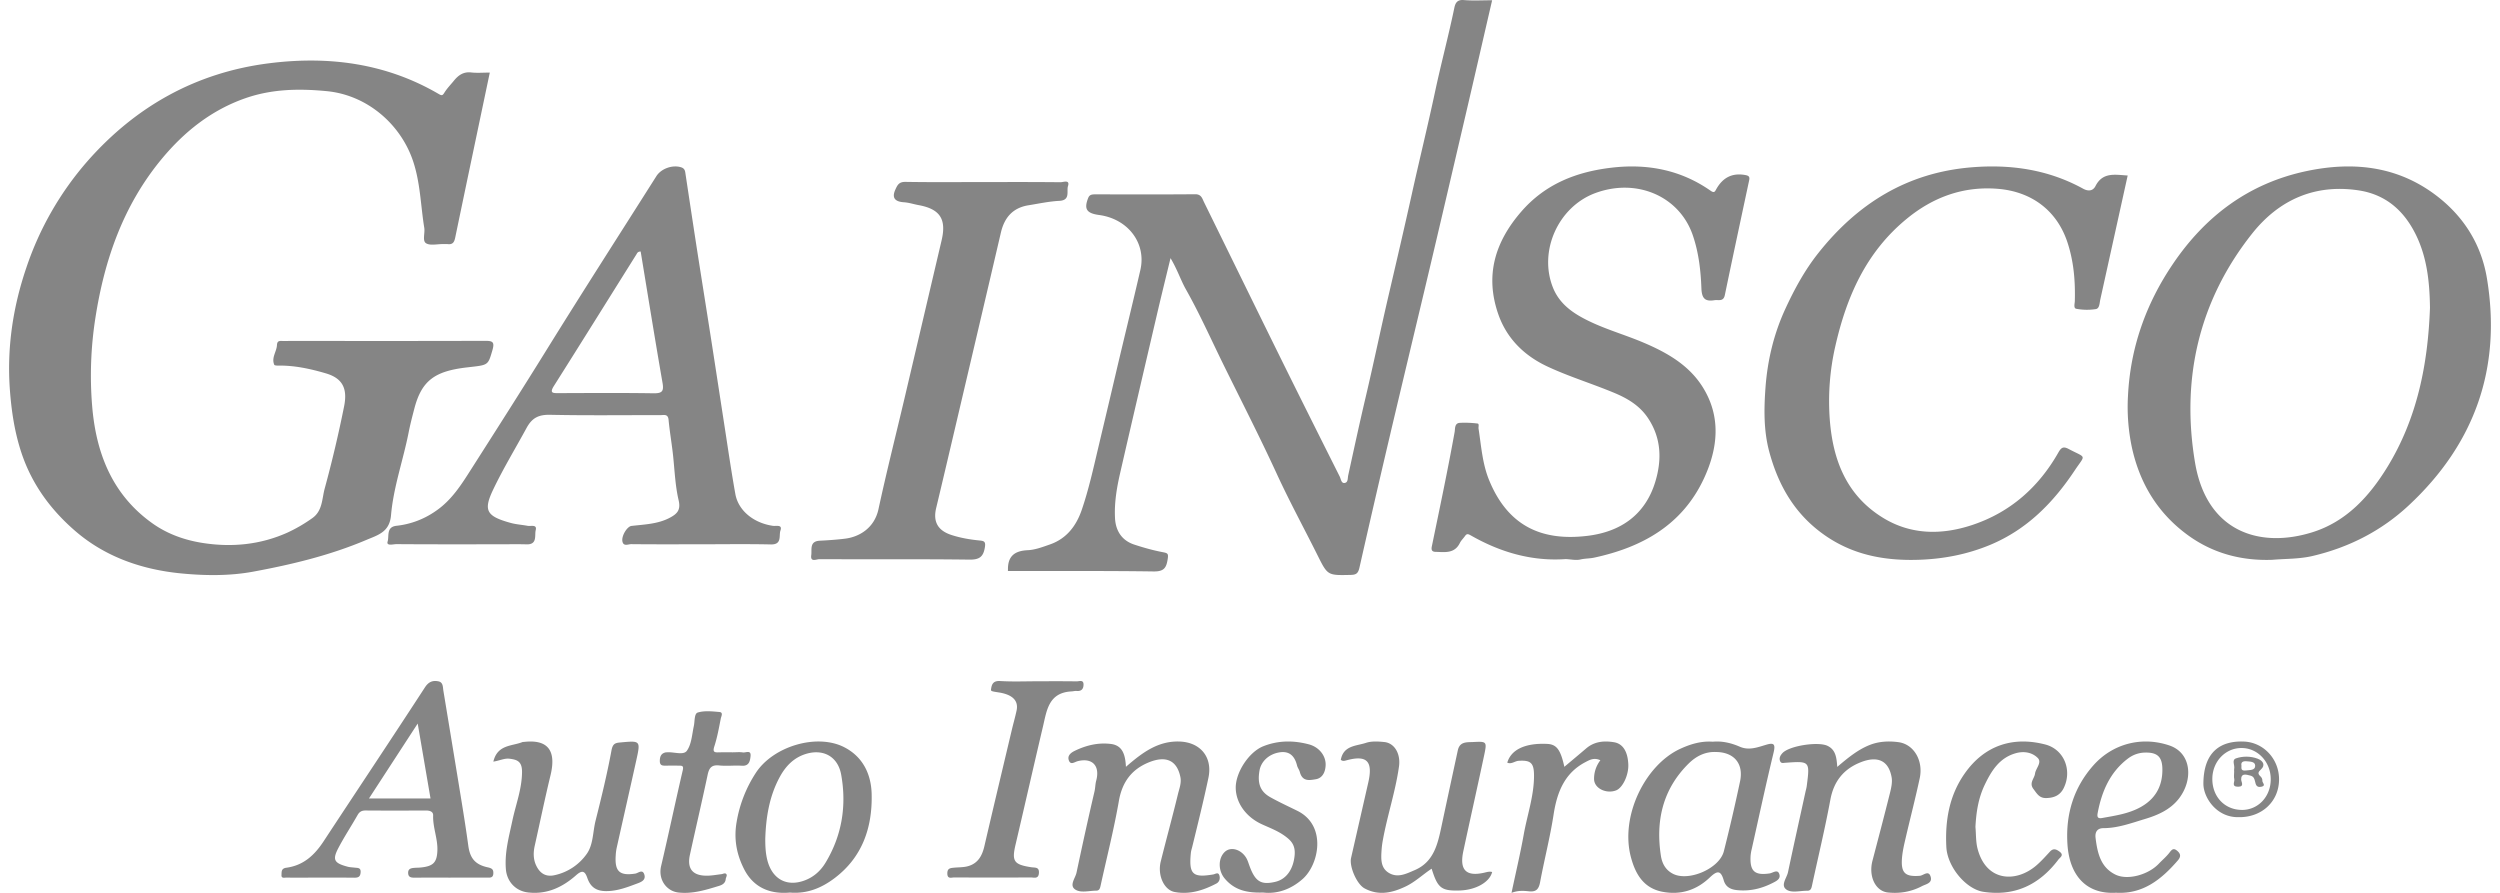 <svg xmlns="http://www.w3.org/2000/svg" width="112" height="40" fill="none"><path fill="#858585" fill-rule="evenodd" d="M21.943 3.251c-.524 2.495-1.04 4.941-1.549 7.39-.041.199-.104.32-.33.296-.072-.008-.146 0-.218-.002-.26-.004-.58.08-.763-.04-.168-.11-.037-.453-.076-.69-.164-1.004-.173-2.024-.51-3.012-.548-1.61-2.027-2.933-3.863-3.11-1.25-.12-2.452-.096-3.636.315C9.472 4.93 8.256 5.9 7.245 7.12c-1.718 2.074-2.567 4.511-2.973 7.134a16.696 16.696 0 0 0-.142 3.953c.175 2.09.893 3.951 2.692 5.234.686.49 1.468.764 2.3.89 1.293.194 2.547.069 3.75-.468a6.838 6.838 0 0 0 1.117-.649c.466-.325.433-.874.558-1.33.332-1.216.621-2.445.869-3.68.152-.762-.036-1.249-.82-1.478-.701-.206-1.41-.36-2.148-.347-.055 0-.147-.006-.16-.035-.14-.318.106-.588.12-.886.009-.165.082-.189.216-.183.13.005.26 0 .391 0 2.902 0 5.803.005 8.705-.005.337 0 .453.033.34.42-.204.698-.178.66-1.14.77-1.427.167-2.027.575-2.358 1.847-.093.356-.186.713-.257 1.075-.244 1.238-.679 2.442-.787 3.699-.065.758-.581.886-1.11 1.11-1.629.69-3.338 1.101-5.067 1.42-1.063.197-2.166.181-3.23.078-1.737-.169-3.381-.731-4.726-1.888-1.107-.952-1.958-2.105-2.426-3.518-.303-.916-.443-1.843-.515-2.802-.14-1.88.13-3.7.73-5.47a14.015 14.015 0 0 1 2.76-4.808c2.154-2.44 4.848-3.95 8.103-4.366 2.674-.341 5.252-.01 7.621 1.376.14.082.173.064.253-.066.119-.192.283-.357.426-.534.2-.245.427-.407.774-.367.257.03.52.006.832.006ZM52.44 11.563c-.211.872-.398 1.627-.575 2.383-.564 2.418-1.13 4.837-1.685 7.257-.151.661-.263 1.329-.227 2.013.03.576.315 1.003.863 1.182.417.137.843.257 1.274.339.218.042.262.06.224.304-.06.394-.162.566-.63.56-2.168-.032-4.337-.014-6.506-.02-.038-.006-.02-.025-.021-.06-.01-.592.286-.845.885-.872.333-.015.667-.143.988-.255.754-.26 1.186-.837 1.43-1.544.31-.904.516-1.837.736-2.767.261-1.104.525-2.208.783-3.313.365-1.56.751-3.115 1.11-4.677.275-1.198-.553-2.286-1.848-2.461-.567-.077-.687-.269-.487-.769.06-.152.185-.156.319-.156 1.489.001 2.978.008 4.468-.005.282-.003.318.19.401.358 1.16 2.36 2.315 4.723 3.478 7.08.86 1.74 1.73 3.476 2.6 5.21.053.107.067.301.21.288.172-.017.141-.207.17-.341.257-1.175.51-2.35.786-3.52.356-1.51.67-3.028 1.022-4.538.354-1.52.709-3.038 1.046-4.562.338-1.524.711-3.041 1.038-4.57.268-1.256.603-2.5.864-3.76.045-.214.13-.37.425-.344.413.035.831.009 1.267.009-.404 1.748-.795 3.456-1.194 5.163-.69 2.95-1.374 5.902-2.08 8.848-.426 1.785-.851 3.571-1.274 5.357a690.426 690.426 0 0 0-1.398 6.056c-.06.261-.155.315-.392.32-1.034.024-1.03.027-1.48-.872-.61-1.222-1.264-2.425-1.834-3.664-.753-1.636-1.574-3.239-2.37-4.854-.56-1.138-1.074-2.298-1.7-3.407-.233-.415-.378-.878-.687-1.396ZM108.863 13.787c-.016-1.217-.144-2.421-.762-3.518-.537-.955-1.325-1.568-2.42-1.738-1.973-.304-3.587.423-4.785 1.933-2.393 3.015-3.19 6.524-2.556 10.272.528 3.12 2.928 3.84 5.26 3.107 1.513-.476 2.541-1.596 3.351-2.915 1.339-2.182 1.82-4.604 1.912-7.141Zm-7.046 11.292c-1.415.053-2.714-.295-3.856-1.145-1.303-.969-2.093-2.276-2.446-3.86a8.747 8.747 0 0 1-.182-2.328c.104-2.163.8-4.13 2.013-5.92 1.458-2.155 3.407-3.609 5.957-4.155 2.171-.465 4.238-.224 6.026 1.234 1.129.92 1.847 2.129 2.085 3.562.668 4.022-.549 7.429-3.511 10.183-1.215 1.13-2.664 1.874-4.3 2.258-.6.14-1.192.12-1.786.17ZM70.145 25.047c-1.514.107-2.932-.304-4.259-1.064-.135-.077-.182-.069-.258.037-.073.103-.171.193-.226.305-.24.49-.68.408-1.094.398-.229-.005-.174-.187-.149-.309.348-1.688.705-3.373 1.01-5.07.022-.125-.012-.386.228-.4.265-.014.534-.002.797.03.083.011.033.15.045.23.12.776.171 1.569.472 2.304.845 2.065 2.364 2.748 4.414 2.497 1.476-.181 2.578-.937 3.03-2.415.3-.982.278-1.964-.332-2.87-.381-.566-.935-.884-1.53-1.13-.98-.407-2.004-.72-2.964-1.168-1.03-.48-1.829-1.247-2.212-2.363-.594-1.728-.139-3.214 1.02-4.56 1.088-1.265 2.503-1.81 4.098-1.991 1.587-.18 3.072.108 4.4 1.037.174.122.196.03.266-.092.285-.494.697-.716 1.278-.613.174.03.216.083.183.238-.366 1.714-.734 3.427-1.09 5.142-.064.309-.284.2-.463.229-.416.067-.568-.069-.586-.53-.03-.806-.122-1.614-.389-2.388-.6-1.74-2.505-2.565-4.356-1.884-1.662.61-2.557 2.59-1.909 4.23.242.611.7 1.01 1.262 1.324.867.486 1.823.741 2.731 1.12 1.073.449 2.084 1.008 2.718 2.019.831 1.325.687 2.73.065 4.078-.97 2.098-2.769 3.1-4.926 3.564-.199.043-.41.035-.617.083-.198.047-.419-.007-.657-.018ZM28.703 11.268c-.137 0-.16.078-.193.131-1.232 1.965-2.457 3.933-3.696 5.893-.21.333-.032.32.222.32 1.412-.004 2.823-.015 4.235.007.384.006.478-.08.411-.463-.34-1.955-.654-3.915-.98-5.888Zm2.618 13.116c-1.014 0-2.028.005-3.042-.006-.132-.001-.341.114-.393-.114-.057-.249.209-.68.406-.703.587-.068 1.185-.082 1.723-.37.317-.171.491-.337.388-.778-.164-.698-.18-1.429-.265-2.145-.058-.488-.14-.973-.186-1.462-.026-.276-.215-.208-.37-.208-1.643-.003-3.286.02-4.928-.015-.52-.011-.814.13-1.065.591-.498.916-1.04 1.808-1.49 2.749-.451.943-.32 1.203.79 1.506.244.066.501.081.75.128.145.028.43-.078.361.195-.058.232.086.65-.413.635-.4-.013-.8-.003-1.2-.003-1.542 0-3.085.005-4.627-.007-.138-.001-.463.1-.394-.12.074-.232-.073-.652.398-.702a3.764 3.764 0 0 0 1.741-.65c.728-.49 1.168-1.199 1.62-1.909 1.119-1.754 2.238-3.507 3.334-5.276 1.625-2.623 3.296-5.22 4.947-7.828.218-.345.742-.526 1.128-.39.108.04.15.115.166.22.172 1.141.344 2.281.52 3.42.21 1.346.425 2.689.635 4.034.19 1.22.376 2.443.565 3.664.171 1.098.328 2.198.523 3.29.134.75.823 1.303 1.686 1.428.142.02.433-.072.335.21-.079.224.086.635-.43.623-1.07-.024-2.142-.007-3.213-.007ZM95.32 7.863l-1.228 5.561c-.035.16-.03.395-.2.424a2.608 2.608 0 0 1-.87-.013c-.137-.023-.074-.225-.07-.344.024-.891-.044-1.762-.328-2.626-.478-1.455-1.632-2.289-3.137-2.407-1.54-.12-2.885.376-4.063 1.342-1.828 1.498-2.696 3.495-3.198 5.693a11.045 11.045 0 0 0-.25 3.326c.14 1.78.737 3.367 2.381 4.378 1.256.771 2.63.774 3.983.328 1.729-.57 3.002-1.712 3.878-3.258.137-.242.239-.268.463-.15.807.426.755.225.27.953-.962 1.448-2.15 2.665-3.825 3.354-.974.4-1.99.604-3.049.65-1.533.066-2.971-.174-4.26-1.049-1.38-.936-2.14-2.247-2.555-3.791-.252-.94-.237-1.905-.17-2.845.087-1.214.365-2.41.887-3.543.41-.89.874-1.744 1.485-2.513 1.74-2.192 3.952-3.599 6.862-3.837 1.763-.145 3.442.103 4.996.957.252.138.45.089.554-.115.325-.641.884-.508 1.445-.475ZM44.063 8.156c1.15 0 2.299-.005 3.448.008.121.001.433-.133.334.175-.072.226.122.632-.385.659-.463.024-.922.124-1.383.198-.707.113-1.08.552-1.237 1.223-.685 2.94-1.377 5.879-2.067 8.817-.276 1.176-.552 2.351-.833 3.525-.146.612.073 1.008.687 1.207.406.132.826.203 1.249.245.215.02.288.05.247.304-.068.425-.24.56-.694.554-2.24-.029-4.483-.01-6.724-.02-.123-.001-.407.15-.361-.175.036-.252-.092-.626.377-.652.386-.02.772-.045 1.154-.094.595-.076 1.294-.451 1.482-1.324.358-1.66.775-3.306 1.165-4.96.556-2.36 1.108-4.722 1.663-7.083.22-.94-.065-1.397-1.03-1.574-.22-.04-.43-.112-.66-.128-.31-.021-.579-.13-.386-.56.1-.225.172-.358.462-.353 1.164.02 2.328.008 3.492.008ZM18.713 32.415l-2.182 3.355h2.756l-.574-3.355Zm1.465 6.903c-.527 0-1.054-.003-1.581.002-.17.001-.31-.008-.312-.217-.002-.183.13-.211.276-.223.092-.008.186-.006.278-.015.578-.055.736-.231.756-.761.02-.533-.208-1.035-.19-1.568.007-.18-.152-.226-.329-.225-.899.004-1.797.006-2.697-.001-.178-.001-.278.06-.361.207-.281.496-.598.974-.861 1.478-.275.527-.187.673.416.833.102.027.211.03.317.042.134.017.28-.006.266.208-.012.192-.092.245-.285.243-.729-.008-1.457-.003-2.186-.003-.279 0-.558.005-.837-.003-.092-.002-.248.054-.237-.114.009-.133-.021-.294.213-.326.785-.105 1.277-.58 1.676-1.188 1.51-2.298 3.038-4.587 4.537-6.892.165-.254.35-.32.6-.272.22.043.2.254.226.418.273 1.657.548 3.314.817 4.972.107.657.21 1.315.3 1.975.076.557.303.846.873.969.197.043.257.1.248.28-.01.206-.16.18-.296.18-.542.002-1.085 0-1.627 0ZM76.882 33.69c-.497-.023-.907.193-1.244.53-1.147 1.142-1.47 2.55-1.23 4.117.053.348.213.647.553.815.705.347 2.072-.245 2.267-1.014a79.66 79.66 0 0 0 .727-3.136c.167-.792-.271-1.304-1.073-1.312Zm-.145-.462c.419-.038.82.057 1.204.224.405.177.782.033 1.16-.08.358-.11.454-.057.354.352-.347 1.434-.656 2.876-.978 4.316a1.9 1.9 0 0 0-.052.318c-.033.674.184.868.85.772.147-.021.35-.196.431.01.095.235-.128.335-.316.429-.505.253-1.032.37-1.594.306-.276-.032-.49-.147-.573-.437-.13-.457-.292-.443-.627-.124-.582.555-1.291.794-2.111.639-.86-.163-1.22-.804-1.418-1.545-.493-1.833.627-4.13 2.204-4.859.465-.215.944-.359 1.466-.32ZM22.102 34.121c.184-.771.829-.685 1.308-.878.013-.005.03-.002.045-.003 1.227-.147 1.44.534 1.208 1.493-.253 1.045-.47 2.099-.705 3.148-.068.3-.071.6.056.878.166.362.433.543.845.446a2.376 2.376 0 0 0 1.436-.963c.288-.417.262-.984.388-1.481.262-1.042.517-2.088.712-3.145.058-.314.183-.335.406-.355.895-.082.9-.083.705.8-.289 1.308-.587 2.614-.878 3.92a2.232 2.232 0 0 0-.043.327c-.053.732.168.936.873.83.136-.02.325-.219.408.042.074.237-.12.327-.3.394-.437.163-.865.333-1.35.347-.462.014-.75-.143-.904-.589-.103-.296-.216-.376-.501-.123-.615.544-1.32.875-2.168.771-.537-.066-.937-.48-.98-1.047-.06-.75.14-1.454.292-2.172.153-.723.428-1.413.432-2.18.002-.473-.222-.548-.556-.59-.23-.03-.443.085-.729.13ZM50.442 34.353c.746-.649 1.448-1.166 2.406-1.132.922.033 1.484.69 1.29 1.623-.218 1.036-.474 2.063-.725 3.091-.021.09-.052.175-.062.27-.096.961.078 1.128 1.003.97.088-.014.221-.122.273.04.045.144.006.294-.136.369-.587.307-1.204.502-1.867.377-.476-.089-.775-.751-.623-1.363.25-1.008.527-2.01.771-3.02.06-.247.163-.499.11-.764-.154-.753-.647-.971-1.408-.663-.758.307-1.197.862-1.348 1.731-.222 1.275-.542 2.53-.819 3.795-.025.115-.052.223-.19.224-.306.002-.661.102-.905-.026-.347-.182-.04-.518.016-.78.257-1.211.521-2.421.803-3.627.04-.165.035-.33.08-.498.178-.667-.18-1.032-.827-.87-.15.038-.325.196-.404-.048-.065-.203.096-.33.266-.413.513-.25 1.053-.38 1.618-.31.53.064.65.484.678 1.024ZM82.308 34.358c.482-.41.917-.766 1.44-.977.422-.17.866-.19 1.302-.132.689.091 1.123.825.954 1.614-.195.91-.43 1.811-.64 2.718-.063.273-.127.55-.152.828-.062.7.133.88.797.827.158-.012.392-.27.484.04.087.295-.214.331-.392.425-.48.251-.994.339-1.525.282-.557-.06-.872-.724-.69-1.42.262-1.002.527-2.004.778-3.01.058-.234.121-.493.082-.722-.131-.757-.625-.984-1.391-.68-.737.292-1.197.827-1.354 1.672-.238 1.285-.545 2.557-.82 3.835-.028.13-.053.25-.217.248-.305-.004-.669.102-.902-.034-.325-.19-.017-.528.04-.795.252-1.198.52-2.392.78-3.587.02-.092.048-.182.06-.274.145-1.124.144-1.123-.97-1.043-.084.006-.184.041-.228-.087-.05-.141.031-.257.101-.337.295-.338 1.599-.534 2.017-.34.378.174.418.53.447.949ZM60.068 34.04c.12-.649.697-.616 1.128-.76.252-.084.548-.064.819-.037.465.046.74.535.66 1.096-.157 1.115-.52 2.181-.721 3.286a3.86 3.86 0 0 0-.06.464c-.024.381-.05.787.322 1.014.398.243.782.042 1.163-.121.871-.373 1.036-1.192 1.21-2.011.238-1.12.48-2.238.721-3.356.087-.398.4-.359.685-.372.614-.03.627-.027.494.599-.304 1.432-.626 2.86-.932 4.291-.18.843.12 1.15.94.963.119-.027.23-.065.351-.03-.11.456-.734.806-1.453.828-.82.024-.986-.102-1.257-.977-.395.26-.736.592-1.164.796-.612.292-1.215.424-1.842.086-.35-.188-.691-.985-.604-1.363l.77-3.376c.222-.967-.066-1.253-1.002-.99-.074.02-.148.037-.228-.03ZM34.284 37.584c0 .313.012.622.087.929.214.87.873 1.235 1.688.926.397-.15.704-.426.923-.787.735-1.215.954-2.548.703-3.945-.147-.817-.804-1.167-1.575-.933-.537.163-.905.536-1.172 1.026-.471.863-.624 1.809-.654 2.784Zm1.104 2.403c-.88.079-1.632-.213-2.06-1.064-.324-.645-.462-1.33-.326-2.105a5.771 5.771 0 0 1 .855-2.187c.775-1.196 2.728-1.782 3.956-1.16.828.42 1.216 1.19 1.237 2.107.035 1.513-.427 2.827-1.653 3.757-.591.449-1.241.715-2.01.652ZM46.503 30.52c.578 0 1.156-.004 1.734.005.112.001.305-.088.305.14 0 .187-.084.31-.307.29-.074-.007-.15.016-.224.02-1.031.05-1.114.845-1.283 1.56-.415 1.76-.814 3.524-1.227 5.284-.18.76-.09.912.692 1.032.18.028.373-.019.35.267-.022.276-.225.19-.37.192-1.141.006-2.282.005-3.423 0-.124-.001-.31.086-.31-.184 0-.223.13-.236.285-.252.21-.022.426-.012.626-.065.464-.123.651-.474.75-.905.403-1.738.818-3.473 1.229-5.209.068-.288.151-.574.213-.864.094-.44-.183-.715-.798-.81-.353-.055-.36-.056-.344-.16.033-.23.11-.37.415-.35.56.034 1.124.01 1.687.01ZM96.875 34.507c.006-.594-.212-.808-.791-.791-.28.008-.532.101-.753.268-.797.603-1.172 1.464-1.355 2.437-.03.163-.013.264.2.226.59-.107 1.184-.19 1.721-.487.636-.352.972-.898.978-1.653Zm-2.077 5.487c-1.334.08-2.087-.777-2.176-2.171-.088-1.36.29-2.556 1.17-3.544.844-.947 2.14-1.31 3.403-.88.99.34 1.068 1.543.416 2.383-.39.5-.955.74-1.52.91-.604.181-1.206.408-1.854.409-.245 0-.393.135-.355.444.085.68.23 1.32.897 1.641.54.26 1.465.007 1.936-.492.158-.166.338-.314.477-.496.11-.145.184-.22.349-.08.17.144.16.273.025.43-.738.854-1.568 1.518-2.768 1.446Z" clip-rule="evenodd"/><path fill="#858585" fill-rule="evenodd" d="M56.582 39.985c-.681.02-1.265-.085-1.72-.634-.299-.362-.29-.918.02-1.196.255-.227.695-.115.934.254.071.108.111.244.157.371.258.713.516.876 1.158.727.519-.121.816-.592.869-1.195.04-.46-.165-.663-.451-.869-.321-.23-.68-.361-1.026-.52-.69-.318-1.151-.939-1.162-1.62-.01-.696.589-1.612 1.23-1.869.672-.269 1.358-.269 2.043-.088.476.126.775.529.754.944-.016.335-.165.578-.45.622-.268.042-.59.116-.707-.329-.026-.1-.098-.186-.123-.287-.116-.47-.381-.66-.8-.588-.458.077-.81.398-.882.812-.101.581.033.943.485 1.196.398.223.811.411 1.218.613 1.314.655.97 2.398.227 3.053-.54.475-1.154.676-1.774.603ZM88.5 37.044c.029.324.014.66.093.97.382 1.488 1.718 1.54 2.626.766.221-.188.417-.409.615-.623.147-.16.272-.121.426-.01.228.164.033.26-.046.365-.852 1.127-1.95 1.651-3.352 1.442-.782-.116-1.62-1.114-1.666-2.01-.06-1.191.133-2.318.833-3.306.874-1.235 2.134-1.661 3.592-1.287.854.219 1.223 1.16.833 1.955-.16.326-.433.44-.786.447-.311.006-.416-.204-.573-.41-.203-.27.047-.464.074-.684.03-.235.324-.5.122-.702-.252-.253-.624-.318-.996-.21-.72.208-1.077.78-1.38 1.414-.284.593-.382 1.227-.415 1.883ZM32.837 33.703c.148 0 .299-.018.443.006.126.022.375-.132.345.167-.022.213-.062.45-.387.429-.339-.022-.683.023-1.02-.013-.336-.035-.45.109-.515.417-.254 1.198-.534 2.39-.795 3.587-.135.621.12.936.754.935.22 0 .44-.042.658-.068.082-.01.18-.083.232.018.025.049-.033.136-.04.207-.017.181-.16.257-.291.297-.596.183-1.194.372-1.833.299-.51-.058-.917-.561-.768-1.193.335-1.423.635-2.855.967-4.28.044-.188-.011-.209-.153-.21a34.68 34.68 0 0 0-.577 0c-.15 0-.3.02-.297-.214.001-.205.065-.343.275-.382.015-.003.03 0 .044-.001.306-.026.737.143.89-.066.212-.291.233-.732.315-1.113.046-.214.014-.554.176-.604.299-.091.645-.052.967-.024.188.016.084.196.065.29-.083.42-.158.846-.29 1.251-.088.27.02.273.213.267.207-.006.415-.002.622-.002ZM67.716 40c.194-.92.394-1.758.546-2.606.157-.886.466-1.742.462-2.66-.003-.558-.151-.684-.688-.65-.174.011-.326.167-.51.083.17-.588.81-.887 1.788-.84.422.02.6.257.769 1.026.327-.275.654-.547.978-.824.373-.318.808-.349 1.246-.277.406.066.62.433.641 1 .018.472-.25 1.04-.545 1.156-.43.169-.981-.08-.989-.502a1.354 1.354 0 0 1 .283-.847c-.284-.13-.479-.019-.691.095-.9.48-1.248 1.314-1.404 2.332-.157 1.02-.416 2.02-.605 3.033-.061.329-.188.443-.495.412-.227-.022-.466-.051-.786.068ZM100.427 36.285c.739.007 1.308-.6 1.302-1.386-.006-.776-.59-1.392-1.316-1.388-.715.004-1.283.595-1.3 1.353-.017.81.54 1.413 1.314 1.42Zm-.141.324c-.984.02-1.578-.882-1.574-1.504.008-1.472.82-1.924 1.817-1.883.892.037 1.596.802 1.572 1.74-.025.97-.793 1.666-1.815 1.647Z" clip-rule="evenodd"/><path fill="#858585" fill-rule="evenodd" d="M100.417 34.297c0 .118-.039.25.204.22.178-.024.413 0 .411-.212-.002-.186-.211-.184-.381-.2-.195-.018-.261.062-.234.192Zm-.327.276c0-.045-.008-.09.002-.134.033-.159-.121-.393.081-.464.296-.104.659-.105.971.015.266.102.341.302.153.473-.141.128-.158.2-.026.32.052.048.091.127.082.187-.014.093.191.227-.045.276-.226.047-.249-.108-.279-.227-.028-.112-.049-.228-.21-.272-.221-.06-.425-.108-.414.184.003.1.157.313-.138.314-.317 0-.141-.218-.171-.338-.027-.107-.006-.223-.006-.334Z" clip-rule="evenodd"/></svg>